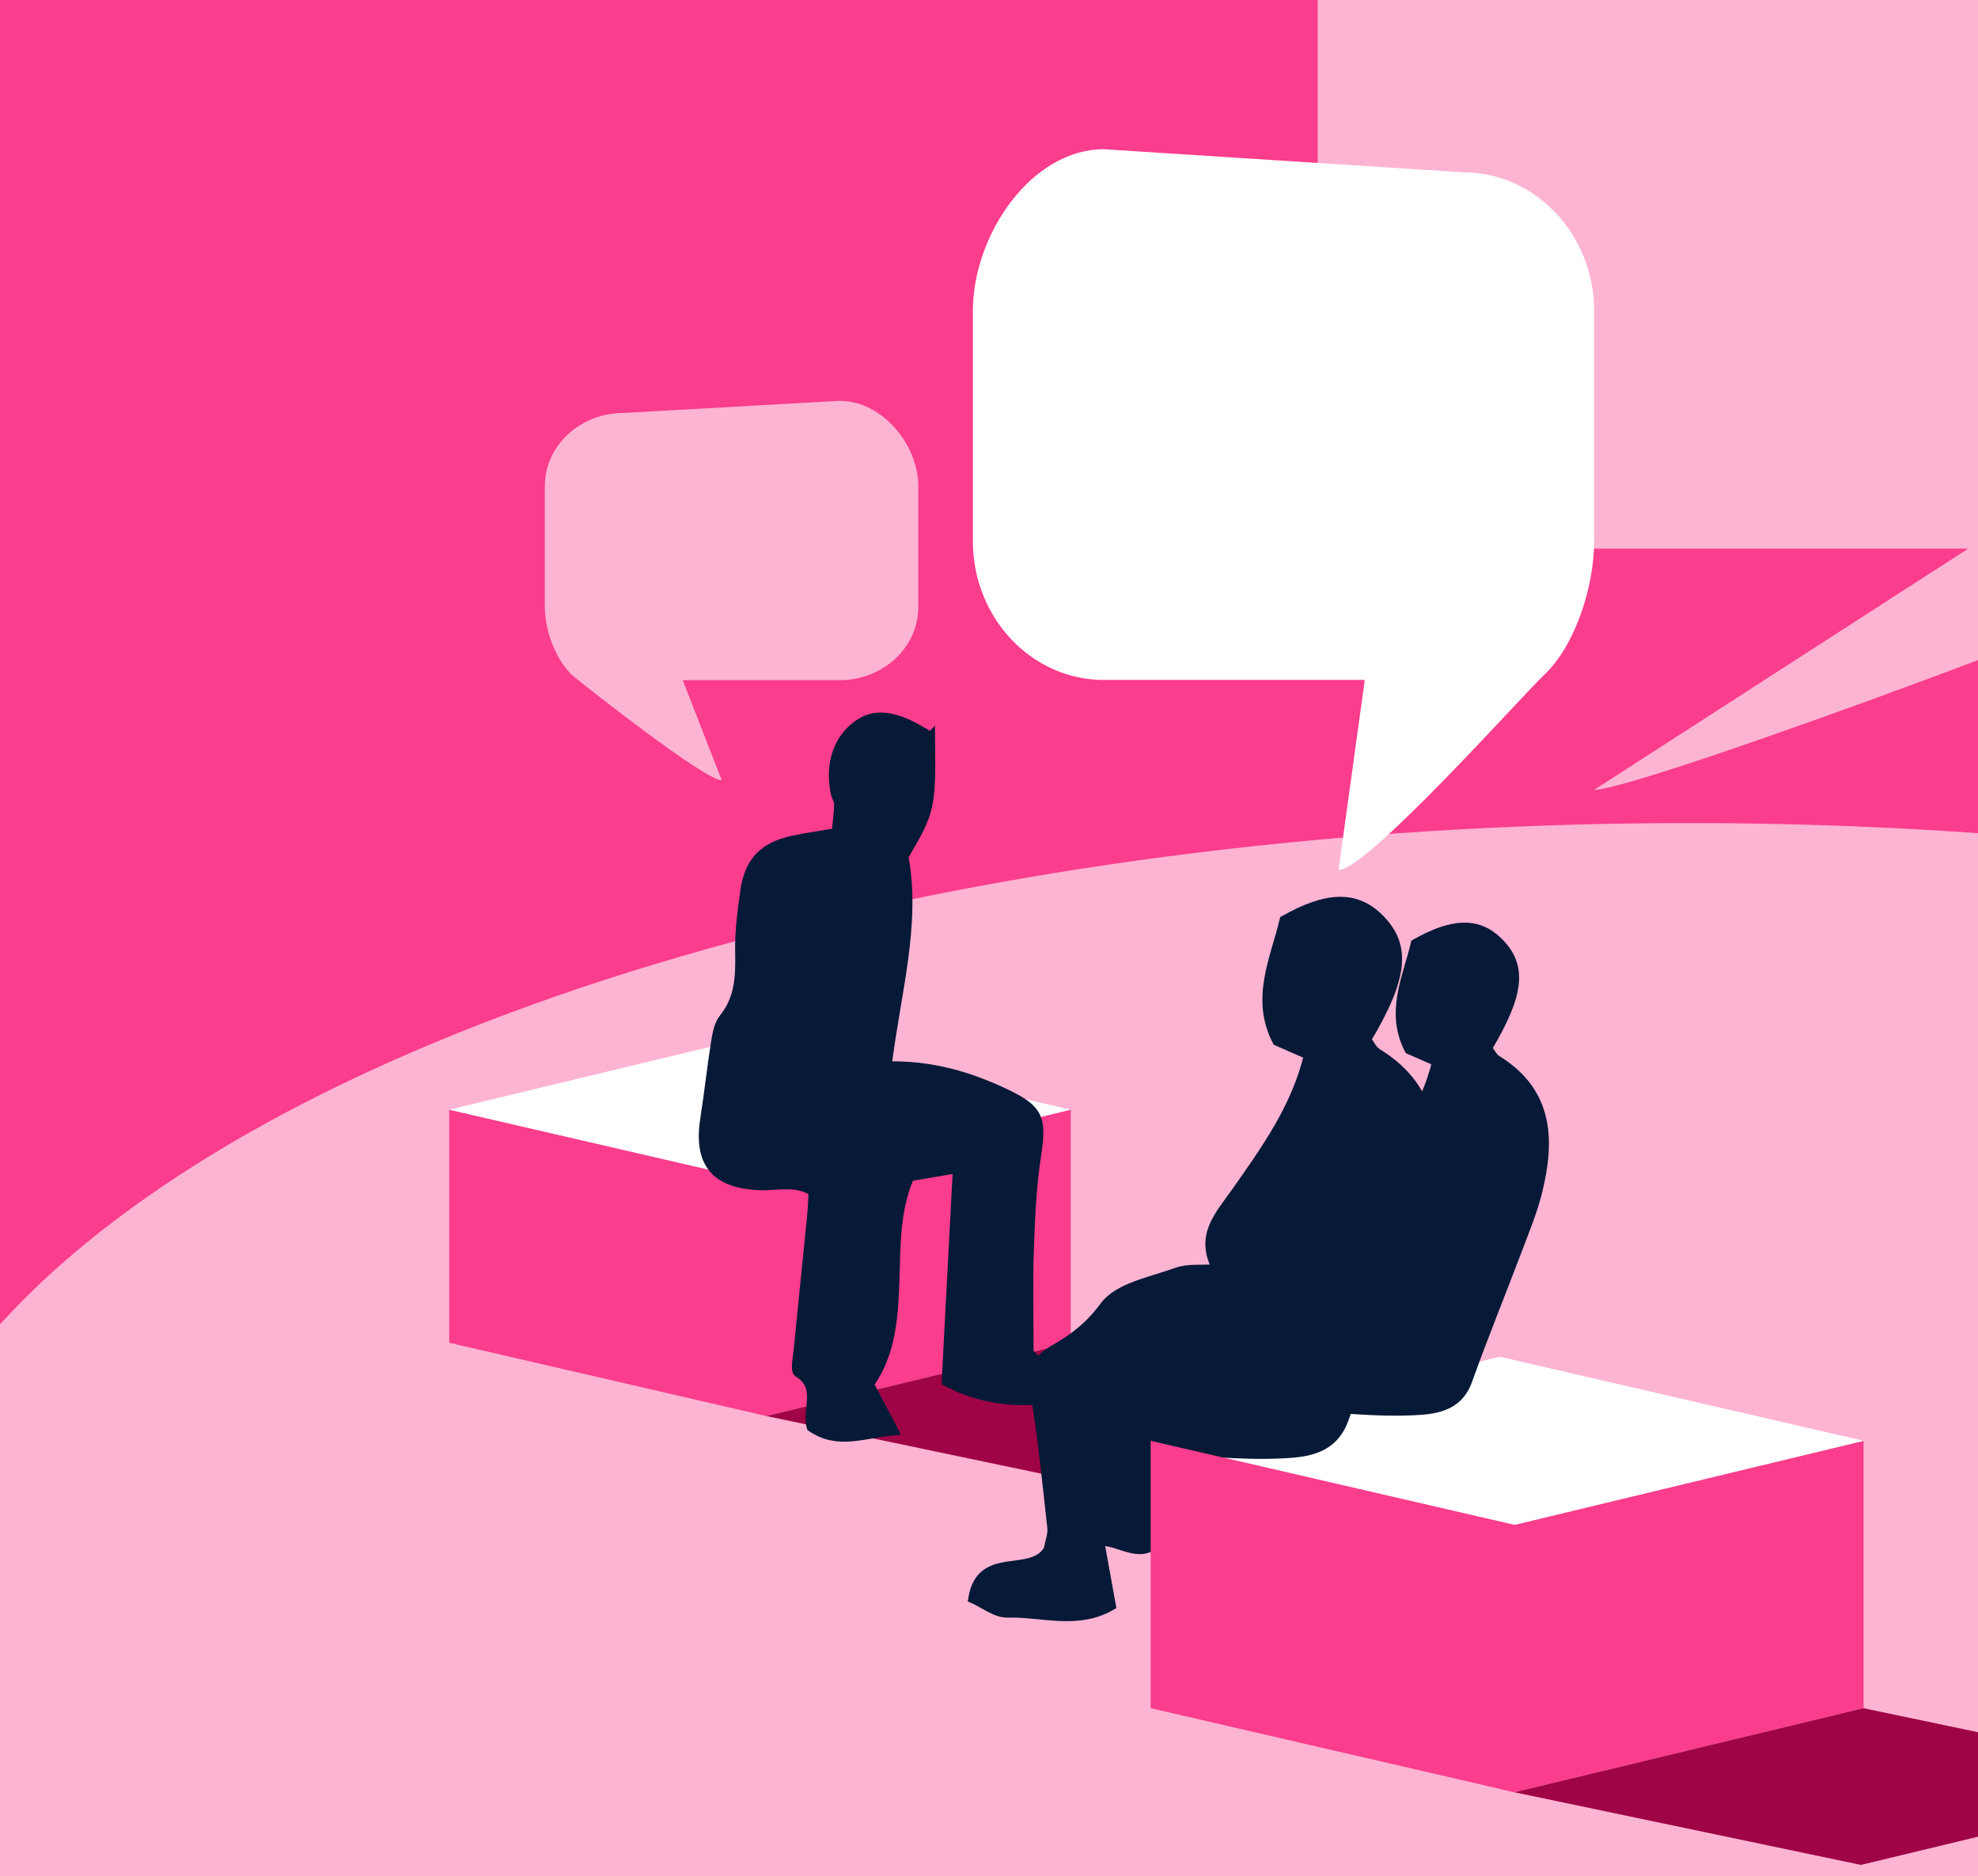 <?xml version="1.0" encoding="UTF-8"?>
<svg xmlns="http://www.w3.org/2000/svg" width="544" height="516" xmlns:xlink="http://www.w3.org/1999/xlink" viewBox="0 0 544 516">
  <defs>
    <style>
      .cls-1 {
        fill: none;
      }

      .cls-2 {
        fill: #9f0446;
      }

      .cls-3 {
        fill: #061937;
        stroke: #061937;
        stroke-miterlimit: 10;
        stroke-width: 2.547px;
      }

      .cls-4 {
        isolation: isolate;
      }

      .cls-5 {
        fill: #fff;
      }

      .cls-6, .cls-7 {
        fill: #fdb4d3;
      }

      .cls-8 {
        fill: #fa3d8d;
      }

      .cls-7 {
        mix-blend-mode: lighten;
      }

      .cls-9 {
        clip-path: url(#clippath);
      }
    </style>
    <clipPath id="clippath">
      <rect class="cls-1" width="544" height="516"/>
    </clipPath>
  </defs>
  <g class="cls-4">
    <g id="Layer_1">
      <rect class="cls-8" width="544" height="516"/>
      <g class="cls-9">
        <g>
          <ellipse class="cls-6" cx="464.511" cy="444.572" rx="499.624" ry="218.217"/>
          <path class="cls-7" d="M198.484,214.563l-10.721-27.509h43.133c11.96,0,21.656-8.993,21.656-20.087v-33.301c0-11.094-9.696-23.428-21.656-23.428l-59.396,3.341c-11.96,0-21.656,8.993-21.656,20.087v33.301c0,6.697,3.243,15.272,8.289,19.37,3.227,2.621,35.611,28.225,40.351,28.225Z"/>
          <g>
            <polygon class="cls-8" points="294.475 369.279 210.761 389.432 205.223 383.006 210.761 325.328 294.475 305.175 294.475 369.279"/>
            <polygon class="cls-8" points="123.551 369.279 210.761 389.432 213.296 325.914 123.551 305.175 123.551 369.279"/>
            <polygon class="cls-5" points="294.475 305.175 210.761 325.328 123.551 305.175 207.265 285.022 294.475 305.175"/>
            <polygon class="cls-2" points="294.475 369.279 210.761 389.432 293.849 406.851 377.563 386.698 294.475 369.279"/>
          </g>
          <g>
            <polygon class="cls-8" points="512.524 469.78 416.498 492.897 413.213 492.138 416.498 419.365 512.524 396.248 512.524 469.78"/>
            <polygon class="cls-5" points="512.524 396.248 416.498 419.365 316.462 396.247 412.488 373.13 512.524 396.248"/>
            <polygon class="cls-2" points="512.524 469.78 416.498 492.897 511.806 512.878 607.832 489.761 512.524 469.78"/>
          </g>
          <path class="cls-3" d="M255.898,202.624c.227,19.472.016,20.427-7.336,32.896,3.499,18.761-2.178,37.62-4.61,57.65,11.868-.26,21.894,2.62,31.594,7.092,10.103,4.658,11.141,6.967,9.508,17.506-1.331,8.593-1.692,17.37-1.989,26.082-.322,9.441-.073,18.902-.073,28.084,3.978,5.879,14.123.957,16.76,9.498-12.992,5.458-27.285,4.952-39.488-1.498,1.007-19.159,2.034-38.715,3.078-58.579-3.939.666-8.326,1.408-13.168,2.227-4.046,9.231-3.744,19.153-4.094,28.952-.355,9.946-1.022,19.789-7.015,28.143,2.226,4.222,4.226,8.017,6.739,12.785-8.492.819-15.441,3.984-22.659-.981-1.461-4.716,2.86-11.116-3.621-14.993-.959-.574-.156-4.336.065-6.6,1.184-12.124,2.457-24.239,3.662-36.361.222-2.232.273-4.482.41-6.852-4.867-3.024-9.906-1.439-14.68-1.623-12.227-.474-17.001-6.202-15.123-18.264,1.108-7.116,1.88-14.285,3.007-21.398.349-2.206.843-4.731,2.176-6.377,4.443-5.485,4.54-11.676,4.419-18.261-.104-5.665.65-11.388,1.476-17.019,1.16-7.906,5.216-11.956,13.147-13.638,3.7-.785,7.455-1.308,11.905-2.074.269-2.755.646-5.258.696-7.769.022-1.08-.742-2.152-.964-3.265-1.642-8.255.912-15.29,6.886-19.113,4.707-3.012,10.585-1.939,19.293,3.75Z"/>
          <path class="cls-3" d="M315.897,398.296c.839,8.409,1.7,17.038,2.552,25.577-5.092,5.216-10.291-.209-16.039-.061,1.092,6.043,2.102,11.632,3.214,17.786-9.337,5.416-19.177,1.727-28.554,1.987-3.168.088-6.413-2.588-9.504-3.949,2.226-13.602,16.079-5.636,20.729-13.452.364-2.033,1.227-4.121,1.01-6.089-1.386-12.534-2.624-25.108-4.733-37.529-.961-5.66.832-8.873,5.347-11.441,5.382-3.061,9.798-6.438,13.821-11.909,3.838-5.221,12.94-6.797,19.955-9.351,3.001-1.093,6.578-.604,10.98-.909-4.877-9.103.696-14.662,5.079-20.901,8.184-11.647,16.623-23.258,20.152-37.919-3.392-1.487-6.025-2.641-8.687-3.808-6.08-11.704-.571-22.547,1.973-33.269,11.818-6.697,19.671-6.804,25.972-.645,7.735,7.563,6.919,16.268-3.359,33.486.894,1.153,1.638,2.879,2.948,3.686,16.335,10.057,16.868,25.083,12.86,41.31-1.514,6.128-3.954,12.043-6.195,17.971-5.223,13.822-10.825,27.507-15.795,41.418-3.135,8.773-10.935,9.248-17.632,9.55-11.202.505-22.488-.848-36.094-1.539Z"/>
          <path class="cls-3" d="M356.635,386.622c.734,7.359.685-40.148,6.825-42.383,2.626-.956,5.757-.528,9.609-.795-4.268-7.966.609-12.831,4.445-18.291,7.162-10.193,14.548-20.354,17.636-33.184-2.969-1.301-5.273-2.311-7.603-3.333-5.321-10.242-.5-19.731,1.727-29.115,10.342-5.861,17.215-5.955,22.729-.564,6.769,6.618,6.055,14.236-2.94,29.305.782,1.009,1.433,2.52,2.58,3.226,14.295,8.801,14.762,21.951,11.254,36.152-1.325,5.362-3.461,10.539-5.421,15.727-4.571,12.096-9.473,24.072-13.823,36.246-2.743,7.677-9.569,8.093-15.43,8.357-9.803.442-19.68-.742-31.587-1.347Z"/>
          <polygon class="cls-8" points="316.462 469.779 416.498 492.897 418.815 419.9 316.462 396.247 316.462 469.779"/>
          <path class="cls-6" d="M438.432,217.224l102.868-66.335h-119.111c-33.028,0-59.803-26.775-59.803-59.803V-8.056c0-33.028,26.775-69.748,59.803-69.748l164.022,9.946c33.028,0,59.803,26.775,59.803,59.803v99.142c0,19.938-8.955,45.466-22.889,57.669-8.911,7.804-171.602,68.469-184.692,68.469Z"/>
          <path class="cls-5" d="M368.13,239.261l7.219-52.268h-71.756c-19.897,0-36.027-17.088-36.027-38.166v-63.273c0-21.079,16.13-44.514,36.027-44.514l98.812,6.348c19.897,0,36.027,17.088,36.027,38.166v63.273c0,12.724-5.395,29.017-13.789,36.805-5.368,4.981-48.627,53.63-56.513,53.63Z"/>
        </g>
      </g>
    </g>
  </g>
</svg>